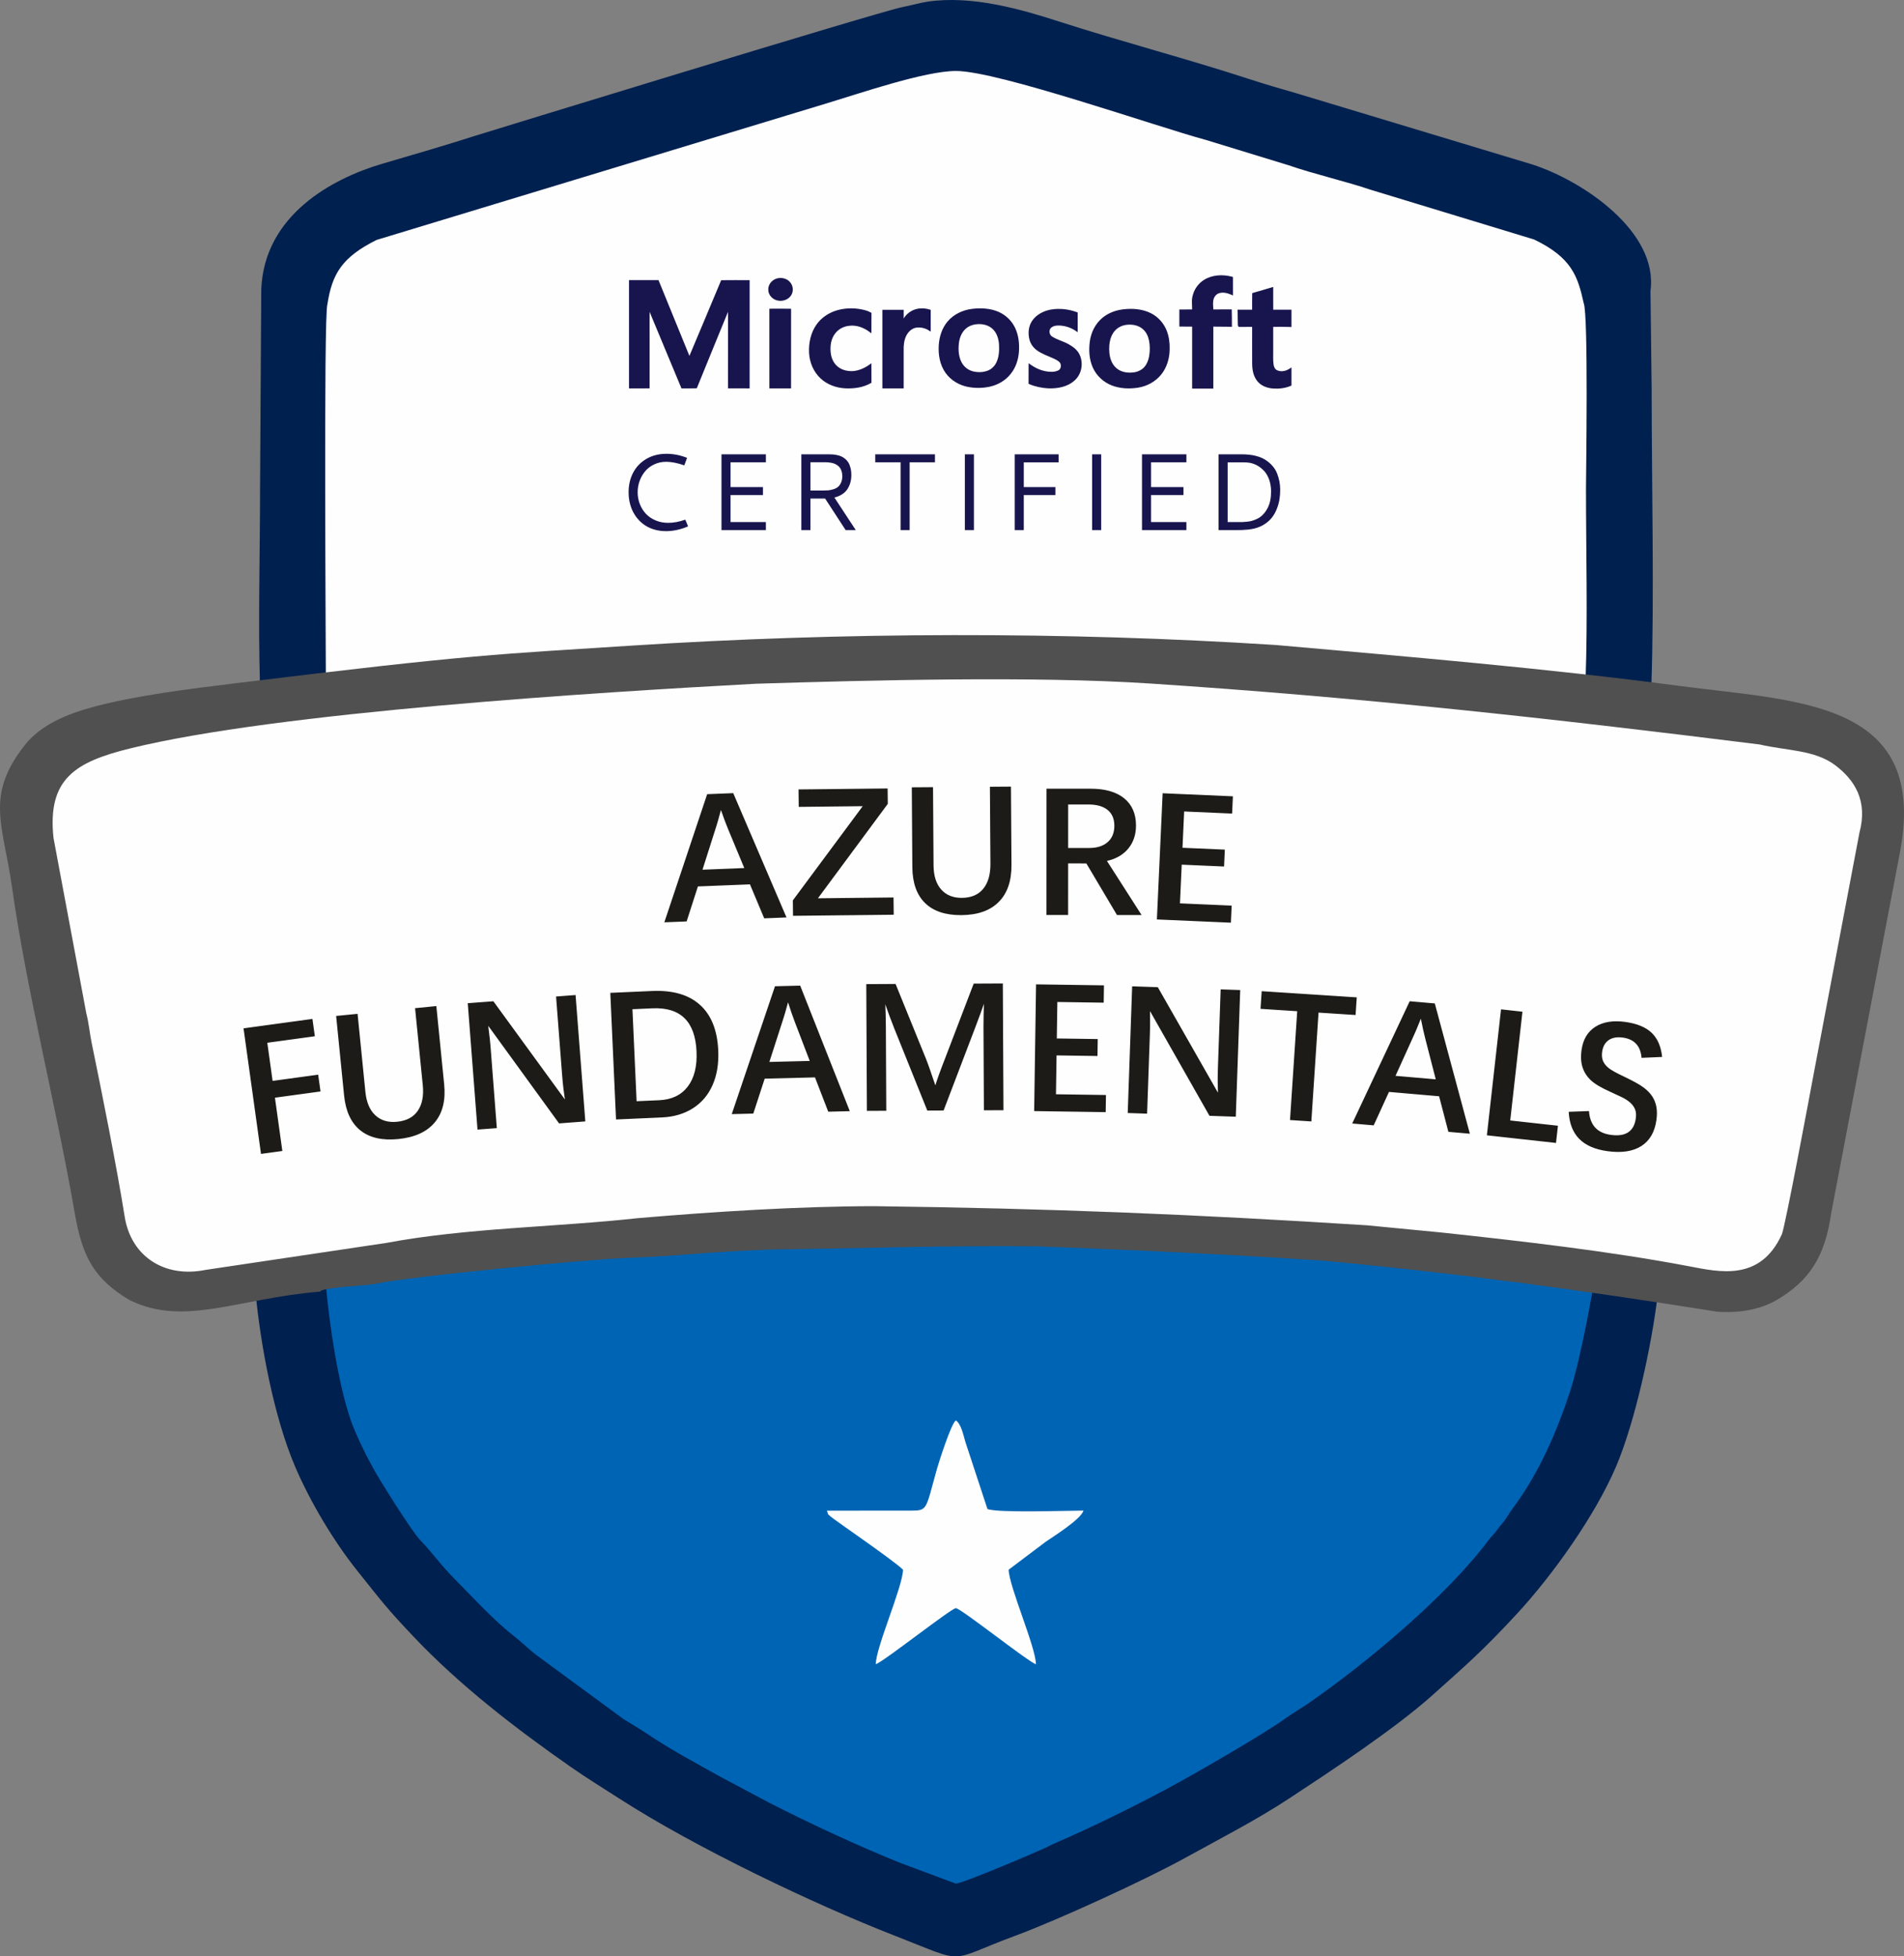 <?xml version="1.0" encoding="UTF-8"?>
<!DOCTYPE svg PUBLIC "-//W3C//DTD SVG 1.1//EN" "http://www.w3.org/Graphics/SVG/1.1/DTD/svg11.dtd">
<!-- Creator: CorelDRAW -->
<svg xmlns="http://www.w3.org/2000/svg" xml:space="preserve" width="403.749mm" height="414.811mm" version="1.1" style="shape-rendering:geometricPrecision; text-rendering:geometricPrecision; image-rendering:optimizeQuality; fill-rule:evenodd; clip-rule:evenodd"
viewBox="0 0 13836.17 14215.28"
 xmlns:xlink="http://www.w3.org/1999/xlink"
 xmlns:xodm="http://www.corel.com/coreldraw/odm/2003">
 <rect x="0" y="0" width="13836.17" height="14215.28" fill="#808080" stroke="none"/>
 <defs>
  <style type="text/css">
   <![CDATA[
    .fil0 {fill:#FEFEFE}
    .fil1 {fill:#00204F}
    .fil2 {fill:#0064B4}
    .fil4 {fill:#18154E}
    .fil3 {fill:#505050}
    .fil6 {fill:#FEFEFE;fill-rule:nonzero}
    .fil7 {fill:#1C1B17;fill-rule:nonzero}
    .fil5 {fill:#18154E;fill-rule:nonzero}
   ]]>
  </style>
 </defs>
 <g id="Livello_x0020_1">
  <g id="_2056756419632">
   <path class="fil0" d="M2176.65 4967.71c1.07,-82.43 -18.22,-2766.8 11.96,-2845.45 35.95,-234.99 113.65,-359.78 374.48,-490.25l3433.61 -1041.89c263.9,-79.76 744.25,-244.92 981.16,-245.76 317.99,-1.13 1532.52,425.29 1906.29,525.67l629.99 193.04c196.73,67.95 430.39,120.66 625.34,186.59l1244.29 378.61c289.47,138 334.76,285.07 378.7,484.35 37.09,82.83 17.67,1323.15 17.67,1411.23 0,479.62 13.66,979.75 -3.01,1456.8 146.62,10.01 -9736.96,3.75 -9600.48,-12.93z"/>
   <path class="fil1" d="M1898.49 2104.28l-8.64 1431.11c0,479.41 -14.74,971 -0.48,1448.27 146.35,-18.51 327.56,-40.94 478.49,-59.38 1.02,-78.61 -17.38,-2638.27 11.41,-2713.27 34.28,-224.08 108.37,-343.07 357.09,-467.48l3274.11 -993.49c251.64,-76.06 709.67,-233.54 935.59,-234.34 303.21,-1.08 1461.33,405.53 1817.73,501.25l600.73 184.07c187.59,64.79 410.4,115.05 596.29,177.92l1186.48 361.02c276.03,131.59 319.21,271.82 361.11,461.85 35.37,78.98 16.84,1261.68 16.84,1345.67 0,457.34 13.02,934.24 -2.87,1389.13 159.42,10.88 322.34,41.15 477.71,52.24 22.16,-640.59 2.31,-1478.07 2.31,-2154.65l-8.48 -720.48c58.46,-431.75 -494.56,-801.09 -857.88,-918.37l-1718.68 -518.67c-111.6,-31.97 -229.55,-66.05 -343.42,-103.46 -417.6,-137.22 -948.58,-278.07 -1374.18,-415.57 -271.75,-87.8 -630.7,-193.22 -957.07,-145.93 -53.54,7.76 -124.71,28.31 -184.27,39.67 -163.42,31.17 -3058.43,920.4 -3095.1,932.14 -232.79,74.57 -456.64,139.03 -687.25,206.92 -363.33,106.97 -857.36,373.88 -877.56,913.83z"/>
   <path class="fil2" d="M2176.61 9311.52c-14.21,117.8 11.23,280.18 22.45,405.83l80.66 372.9c22.62,82.7 47.61,147.96 73.31,225.17 37.76,113.41 116.67,277.66 173.96,382.79l9.12 17.01c28.26,53.18 277.57,470.31 353.67,550.79 94.51,99.96 142.52,180.32 275.73,318 149.46,154.47 280.29,305.08 449.36,440.75 47.87,38.42 109.54,100.55 157.17,137.35l667.59 503.39c67.73,43.12 118.43,72.81 180.17,115.48 173.3,119.78 367.77,227.2 553.35,333.54l381.73 208.3c311.22,163.34 683.84,340.94 1002.66,472.41l423.12 162.05c55.41,-1.4 637.26,-257.2 687.59,-282.17l25.61 -13.34c2.74,-1.4 5.97,-3.13 8.72,-4.51 2.78,-1.4 6.03,-3.08 8.82,-4.46l35.34 -16.37c270.11,-119.58 579.93,-276.65 838.46,-417.66 199.14,-108.62 747.89,-433.24 918.03,-559.96 58.59,-43.65 120.47,-79 177,-119.26 452.92,-322.53 1057.88,-844.05 1373.61,-1278.08 24.07,-33.08 40.83,-45 64.05,-78.5 28.76,-41.51 45.81,-55.45 66.73,-87.5 22.95,-35.18 33.02,-54.21 56.36,-86.4 197.23,-272.09 333.4,-592.84 435.27,-911.78 1.01,-3.15 2.26,-6.46 3.25,-9.63 1,-3.21 2.1,-6.6 3.08,-9.85l76.85 -337.05c8.99,-49.85 0.04,-102.03 8.94,-152.06 15.6,-87.67 34.34,-151.54 16.11,-276.53 -87.93,-50.84 -1598.33,-202.89 -1738.32,-210.68 -100.74,-5.6 -178.46,-23.44 -279.25,-32.92l-916.13 -60.9c-160.61,-4.95 -641.79,-8.38 -766.37,-31.61l-466.97 -17.14c-674.19,-6.82 -1254.63,13.71 -1908.5,22.61 -456.87,6.22 -801.2,53.91 -1221.15,68.56 -269.26,9.39 -1645.06,143.47 -1900.31,202.64 -47.27,10.96 -400.61,25.49 -410.86,58.76z"/>
   <path class="fil1" d="M2144.84 10657.28c111.09,260.16 283.27,544.85 447.13,750.4 186.35,233.76 218.25,278.22 411.61,482.61 336.71,355.92 744.29,669.55 1143.36,948.01 120.36,83.98 237.19,155.38 358.83,233.69 550.43,354.31 1413.24,765.82 1994.05,992.12 544.03,211.98 366.13,190.63 879.63,0.75 308.57,-114.1 941.84,-404.67 1228.17,-562.58 258.04,-142.31 523.53,-278.39 761.73,-435.16 302.7,-199.22 766.87,-504.88 1039.65,-749.29 254.18,-227.74 361.75,-319.44 609.83,-586.73 262.94,-283.3 574.28,-720.84 725.28,-1076.05 138.74,-326.36 257.49,-875.57 301.32,-1239.53 -74.53,-13.79 -418.36,-69.4 -467.45,-69.88 -33.77,202.76 -104.79,566.47 -166.41,758.87 -0.94,2.93 -2.13,6 -3.09,8.91 -96.82,295.24 -226.24,592.16 -413.69,844.04 -22.18,29.8 -31.75,47.41 -53.56,79.98 -19.88,29.67 -36.08,42.58 -63.42,81 -22.07,31.01 -38,42.04 -60.87,72.67 -300.07,401.78 -875.04,884.56 -1305.5,1183.13 -53.73,37.27 -112.54,69.99 -168.23,110.4 -161.7,117.31 -683.24,417.81 -872.51,518.36 -245.71,130.54 -540.17,275.94 -796.89,386.63l-33.59 15.16c-2.66,1.27 -5.75,2.83 -8.39,4.12 -2.62,1.29 -5.69,2.88 -8.29,4.18l-24.34 12.35c-47.83,23.11 -600.83,259.91 -653.5,261.2l-402.14 -150.01c-303.02,-121.7 -657.16,-286.11 -952.95,-437.32l-362.8 -192.83c-176.37,-98.44 -361.21,-197.88 -525.91,-308.76 -58.68,-39.5 -106.87,-66.99 -171.24,-106.91l-634.49 -465.99c-45.26,-34.06 -103.87,-91.58 -149.37,-127.14 -160.69,-125.59 -285.03,-265.01 -427.08,-408.01 -126.61,-127.45 -172.23,-201.85 -262.06,-294.38 -72.33,-74.5 -309.28,-460.65 -336.14,-509.87l-8.66 -15.75c-54.45,-97.32 -129.45,-249.37 -165.34,-354.35 -89.4,-261.55 -154.26,-685.46 -180.51,-989.25 -118.17,2.58 -397.84,34.24 -510.32,61.34 37.01,388.69 133.5,907.71 288.16,1269.87z"/>
   <path class="fil3" d="M2326.47 9384.94c9.81,-31.03 348.06,-44.57 393.31,-54.79 244.35,-55.17 1561.37,-180.19 1819.13,-188.94 402.01,-13.66 731.63,-58.13 1168.98,-63.93 625.94,-8.3 1181.58,-27.44 1826.97,-21.08 688.69,24.63 1370.1,57.73 2057.64,102.24 997.19,91.33 1895.62,214.72 2885.19,372.5 159.92,11.94 313,-15.75 428.58,-82.33 243.72,-140.4 356.99,-321.45 401.05,-634.77l493.32 -2588.49c233.73,-1139.83 -729.41,-1126.44 -1599.13,-1241.76 -956.95,-126.89 -1962.99,-211.32 -2928.44,-296.75 -1540.14,-99.2 -3150.22,-94.5 -4690.36,4.7 -948.9,61.71 -1139.79,60.1 -2879.7,274.21 -326.29,40.15 -700.4,85.42 -1013.86,167.78 -205.8,54.07 -392.08,134.94 -504.53,275.26 -296.92,370.47 -161.6,583.88 -98.58,1029.64 108.42,766.64 323.33,1602.75 457.01,2376.14 55.27,319.74 141.79,477.06 394.06,629.45 398.37,200.35 787.32,-9.98 1389.37,-59.08z"/>
   <path class="fil0" d="M6353.58 8764.21c1281.49,16.31 2324.48,59.2 3578.87,138.95l542.27 52.38c586.57,63.01 1223.81,135.96 1799.09,245.29 220.6,41.92 516.64,112.54 674.26,-230.93 23.85,-51.98 203.59,-1015.59 230.91,-1162.21l333.36 -1757.02c62.47,-232.68 -34.89,-383.57 -176.41,-490.64 -148.24,-112.15 -354.8,-105.05 -548.2,-150.44 -1524.84,-190.49 -2899.35,-342.75 -4432.81,-443.17 -842.29,-55.16 -2034.55,-23.76 -2860.51,1.7 -1159.08,62.57 -3475.36,206.33 -4546.54,469.51 -401.24,98.6 -604.61,220.96 -559.22,650.14l238.62 1275.45c19.63,75.72 23.03,137.92 39.44,217.65 73.47,356.85 180.14,888.96 239.4,1260.02 46.24,289.52 290.37,446.79 587.4,386.35l1315.51 -196.25c579.33,-109.19 1237.91,-114.55 1827.64,-179.92 551.68,-47.03 1171,-86.26 1716.93,-86.86z"/>
   <path class="fil0" d="M6619.55 10976.32l-610.7 0.34c17.47,42.2 -7.02,10.3 28.83,43.93 24.2,22.71 456.19,316.97 524.54,385.03 -3.03,127.47 -196.14,559.6 -198.09,686.89 55.6,-17.44 549.25,-407.42 581.84,-407.42 35.64,0 525.43,390.11 582.15,407.63 -1.9,-126.82 -195.17,-564.07 -198.45,-687.1l270.33 -203.65c53.75,-37.09 255.89,-163.14 273.51,-225.96 -126.64,0.59 -625.03,18.01 -697.84,-11.39l-160.16 -486.79c-13.36,-42.58 -29.62,-131.29 -69.54,-156.67 -34.92,22.49 -127.38,316.67 -137.2,351.79 -82.9,296.37 -66.18,303.37 -189.21,303.37z"/>
   <g>
    <path class="fil4" d="M9099.15 2250.29c0.24,-37.68 -0.52,-75.36 0.47,-113.03l0.2 -7.59 7.32 -2.02c44.2,-12.19 87.97,-25.87 131.98,-38.72l13.02 -3.8 0.09 13.56c0.35,50.54 -0.41,101.09 0.31,151.62 40.67,-0.42 81.34,-0.03 122.02,-0.16l10.28 -0.03 0 125.96 -10.65 -0.42c-40.63,-1.62 -81.31,-0.65 -121.96,-0.6 0.14,56.97 0.01,113.94 0.04,170.81 0.7,32.94 -1.92,66.37 2.11,99.25 2.02,16.44 7.96,35.41 23.54,43.81 28.48,15.36 65,8.11 91.1,-8.81l15.82 -10.25 0 131.71 -6.27 2.64c-39.74,16.72 -83.96,21.88 -126.76,18.88 -41.58,-2.91 -84.59,-17.93 -112.34,-50.32 -30.87,-36.02 -39.86,-83.87 -40.18,-130.01 -0.61,-89.29 -0.01,-178.58 -0.13,-267.87 -30.82,-0.01 -61.92,0.03 -92.64,0.74 -12.96,0.3 -11.31,-17.3 -11.54,-25.3 -0.33,-11.5 -0.47,-23.02 -0.61,-34.52 -0.14,-11.89 -0.24,-23.78 -0.36,-35.67 -0.06,-5.98 0.13,-12.73 -0.3,-18.65l-0.88 -11.15 11.19 0.11c31.58,0.3 63.5,0.23 95.15,-0.17zm-436.11 -1.73c0.56,-39.2 -6.69,-68.02 6.46,-109.53 12.81,-43.18 41.38,-81.26 79.67,-105.24 59.62,-37.34 135.95,-41.13 202.69,-23.34l7.49 1.99 0.12 7.75c0.56,36.98 0.08,73.97 0.26,110.95l0.08 15.59 -14.34 -6.12c-27.88,-11.89 -61.29,-20.11 -90.66,-8.61 -21.54,8.44 -34.77,30.21 -38.15,52.35 -3.5,22.92 -0.09,42.28 0.48,64.06 41.17,0.11 82.45,0.29 123.59,-0.23l10.03 -0.13 0.34 10.02c1.19,35.19 0.77,70.69 1.11,105.93l0.1 10.35 -10.35 -0c-41.6,-0.01 -83.2,-1 -124.8,-1.1 -0.07,146.8 -0.03,293.6 -0.03,440.4l0 10.24 -10.24 0c-44.51,0 -89.02,0 -133.53,0l-10.24 0 0 -10.24c0,-146.8 -0.19,-293.6 0.05,-440.4 -27.62,-0.29 -55.25,0.22 -82.87,-0.32l-10.08 -0.2 0.03 -10.08c0.11,-34.5 0.26,-68.99 -0.07,-103.49l-0.1 -10.12 10.12 -0.22c27.61,-0.61 55.24,-0.45 82.86,-0.25zm-3004.44 -227.83c29.59,-4.28 61.75,5.55 81.56,28.23 23.49,25.08 27.82,64.93 10.36,94.66 -19.38,33 -61.52,48.01 -98.17,40.32 -38.18,-6.73 -70.83,-41.21 -69.27,-80.99 -0.93,-41.9 34.79,-77.63 75.52,-82.23zm-648.67 565.06c75.97,-181.24 152.87,-362.09 228.17,-543.6l2.58 -6.21 6.72 -0.11c63.32,-0.99 126.64,-0.22 189.95,-0.37l10.27 -0.02 -0.01 10.27c-0.15,255.35 -0.08,510.71 -0.04,766.06l0 10.27 -10.27 -0.02c-45.67,-0.11 -91.33,0.37 -137,-0.25l-10.13 -0.14 0.03 -10.13c0.47,-181.86 -0.06,-363.71 0.19,-545.57 -74.59,183.16 -150.36,365.85 -224.39,549.24l-2.49 6.17 -6.65 0.23c-32.55,1.14 -65.12,0.08 -97.68,0.6l-6.93 0.11 -2.68 -6.39c-76.77,-183.13 -152.63,-366.64 -228.97,-549.95 -0.64,67.61 0.08,135.22 -0.06,202.83 -0.24,114.33 -0.08,228.66 0.03,342.99l0.01 10.23 -10.23 0.02c-43.05,0.11 -86.09,0 -129.14,0.04l-10.25 0.01 0 -10.25c-0.04,-255.4 -0.08,-510.79 0,-766.19l0 -10.24 10.24 0c65.76,0 131.51,0 197.26,0l6.89 0 2.6 6.38c61.4,151.02 123.02,301.96 184.72,452.87 12.42,30.37 24.46,60.89 37.24,91.12zm1192.77 110.35c41.09,-4.61 80.08,-21.53 113.65,-45.31l15.98 -11.32 0.19 19.58c0.37,38.65 -0.19,77.29 0.29,115.94l0.07 6 -5.2 3c-55.98,32.26 -122.69,40.74 -186.34,37.6 -65.24,-3.22 -130.72,-27.33 -178.74,-72.32 -51.23,-48 -79.93,-116.47 -83.24,-186.16 -3.41,-71.76 12.25,-145.7 54.15,-205.08 36.28,-51.42 92.03,-87.59 152.32,-104.33 65.58,-18.2 136.29,-17.35 201.84,0.56 13.94,3.81 27.49,9.05 40.07,16.19l5.29 3.01 -0.11 6.08c-0.73,40.79 0,81.58 -0.4,122.37l-0.2 20.08 -16.14 -11.94c-40.8,-30.2 -92.33,-49.24 -143.57,-42.99l-0.35 0.04c-39.64,3.47 -78.29,23.3 -102.64,55.16 -31.26,39.45 -38.24,92.22 -32.93,140.86 4.12,37.7 20.02,75.06 49.84,99.69 31.46,27.08 75.67,36.23 116.16,33.3zm861.55 -451.9c64.73,-7.94 132.95,-4.25 193.32,22.26 52.42,23.02 95.71,65.42 119.84,117.33 24.99,53.78 31.31,114.08 27.04,172.7 -4.22,57.83 -23.12,115.1 -59.93,160.39 -38.39,49.01 -95.94,81.57 -156.72,93.75 -51.83,10.38 -105.99,10.49 -157.79,-0.15 -62.29,-12.8 -120.5,-48.04 -157.92,-99.84 -42.57,-58.94 -54.99,-133.99 -50.01,-205.23 4.25,-60.69 23.65,-120.96 62.94,-168.25 44.31,-53.34 111.12,-84.6 179.24,-92.97zm637.91 390.63c-13.71,-15.77 -34.65,-24.98 -53.36,-33.27 -39.36,-17.42 -80.47,-31.29 -115.31,-57.36 -25.64,-19.18 -45.11,-46.67 -52.84,-77.88 -11.21,-45.24 -7.05,-95.81 19.63,-135.07 31.03,-45.66 83.88,-72.89 137.38,-82.07 62.39,-10.7 127.74,-2.93 186.98,18.81l6.7 2.46 0.01 7.14c0.07,38.97 0,77.94 0.04,116.9l0.02 19.15 -15.94 -10.61c-38.55,-25.67 -85.52,-39.37 -131.85,-37.74 -20.01,0.71 -44.04,8.52 -53.71,27.52 -6.95,17.98 -2.08,41.63 15.14,52.22 36.9,23.91 81.21,34.38 119.71,55.67 31.85,17.62 62.9,40.31 79.43,73.71 31.11,62.84 17.2,145.15 -36.57,191.17 -50.78,45.97 -123.3,58.71 -189.98,56.29 -46.88,-2.94 -93.86,-11.89 -137.03,-30.49l-6.22 -2.68 0.03 -6.77c0.18,-41 -0.25,-82.01 0.22,-123.01l0.23 -19.45 15.91 11.19c34.21,24.07 73.48,41.31 114.87,48.07 27.72,4.53 58.66,5.06 84.58,-7.2 20.63,-9.76 24.04,-39.08 11.96,-56.71zm458.17 -387.03c67.36,-8.22 138.81,-3.49 200.6,26.6 53.83,26.2 96.31,73.41 117.85,129.15 16.06,41.56 22.04,86.45 21.11,130.71 0.11,66.96 -19.25,134.59 -61.65,187.35 -41.31,51.4 -102.97,84.83 -167.8,95.1 -63.21,10.01 -129.95,7.25 -190.18,-15.7 -61.03,-23.26 -112.49,-70.94 -139.08,-130.74 -26.49,-59.56 -30.01,-126.28 -21.43,-190.16 8.73,-65.01 39.62,-127.17 90.15,-169.7 42.25,-35.56 95.94,-55.96 150.44,-62.61zm-1593.49 66.16c13.97,-21.77 31.84,-40.71 55.01,-53.41 40.09,-23.33 90.83,-25.38 134.51,-11.14l7.1 2.32 -0.03 7.47c-0.19,43.95 0,87.91 -0.11,131.86l-0.05 18.46 -15.64 -9.81c-24.98,-15.67 -56.2,-22.49 -85.48,-19.43 -34.6,3.62 -62.26,30.09 -76.97,60.23 -16.24,33.29 -19.4,71.17 -18.34,107.84 0,87.96 0.04,175.77 0,263.58l-0 10.24 -10.24 0c-44.72,0 -89.44,0 -134.16,0l-10.24 0 -0.01 -10.24c-0.11,-183.54 0.15,-367.08 -0.11,-550.61l-0.01 -10.13 10.13 -0.13c44.84,-0.56 89.68,-0.34 134.52,-0.11l10.25 0.05 -0.06 10.25c-0.11,17.57 -0.1,35.14 -0.08,52.71zm-818.11 -60.34c-0.54,186.1 -0.04,372.21 -0.23,558.32l-0.01 10.23 -10.23 0c-45.67,0 -91.35,0 -137.02,0l-10.24 0 -0.01 -10.24c-0.11,-186.19 0.04,-372.38 -0.08,-558.56l-0.01 -10.21 10.21 -0.04c45.85,-0.19 91.71,-0.63 137.56,0.23l10.08 0.19 -0.03 10.08z"/>
    <path class="fil5" d="M9003.9 2260.7c14.17,0.13 87.17,-0.03 105.4,-0.3 0.48,-40.94 -0.52,-81.93 0.55,-122.87 44.28,-12.21 88.07,-25.9 132.13,-38.76 0.37,53.95 -0.52,107.93 0.48,161.92 44.02,-0.61 88.07,-0.14 132.13,-0.29l0 105.03c-44.2,-1.76 -88.44,-0.47 -132.64,-0.61 0.19,60.38 0.04,120.76 0.07,181.17 0.71,33.44 -1.85,67.06 2.19,100.39 2.45,19.65 9.83,41.41 28.85,51.58 31.86,17.27 72.28,9.73 101.53,-9.23l0 106.06c-38.16,16.06 -80.8,20.94 -122.07,18.1 -39.16,-2.8 -79.73,-16.59 -105.28,-46.76 -29.52,-34.08 -37.12,-80.24 -37.71,-123.41 -0.33,-92.66 0.04,-185.34 -0.15,-278.04 -16.85,-0.01 -89.96,0.44 -103.11,0.74 -1.82,0.04 -1.84,-98.14 -2.36,-104.7zm-61.96 103.4c-45.98,-0.01 -89.09,-1.18 -135.04,-1.1 -0.08,145.43 -0.04,305.22 -0.04,450.65 -44.5,0 -89.04,0 -133.53,0 0,-145.39 -0.19,-305.11 0.07,-450.5 -30.96,-0.58 -61.97,0.14 -92.93,-0.47 0.11,-34.52 0.26,-69.07 -0.07,-103.62 30.82,-0.69 61.67,-0.39 92.56,-0.18 2.26,-45.91 -7.83,-72.12 6.33,-116.84 11.98,-40.37 38.6,-76.79 75.32,-99.56 56.92,-35.88 130.45,-39.22 194.61,-22.13 0.56,36.93 0.08,73.88 0.26,110.84 -30.48,-13.01 -66.34,-21.48 -98.41,-8.73 -25.44,9.77 -40.57,35.06 -44.54,60.34 -4.79,32.08 1.2,43.57 0.38,75.82 40.73,0.09 107.92,0.12 133.94,-0.21 0.81,23.85 1.03,98.9 1.1,105.68z"/>
    <path class="fil5" d="M5659.91 2030.9c26.47,-3.89 55.13,4.87 72.66,24.93 20.56,21.97 24.36,56.93 9.12,82.6 -16.84,28.96 -54.55,42.42 -87.4,35.46 -34.09,-5.93 -62.49,-36.62 -60.96,-70.84 -0.98,-36.02 30.12,-68.12 66.58,-72.15z"/>
    <path class="fil5" d="M4581.22 2045.68c65.77,0 131.5,0 197.27,0 61.4,151.01 123.25,301.87 184.73,452.89 15.71,37.76 30.4,75.96 46.86,113.43 78.99,-188.7 159.11,-376.92 237.49,-565.88 63.25,-0.99 126.53,-0.22 189.81,-0.37 -0.15,255.36 -0.08,510.72 -0.04,766.07 -45.65,-0.11 -91.27,0.36 -136.89,-0.25 0.49,-188.44 -0.04,-376.89 0.23,-565.37 0.08,-8.46 -0.23,-16.93 -0.83,-25.39 -2.67,3.94 -5.05,8.03 -7.12,12.26 -78.39,192.89 -158.28,385.24 -236.22,578.32 -32.47,1.13 -64.98,0.07 -97.49,0.58 -80.87,-192.89 -160.73,-386.23 -241.19,-579.27 -2.11,-4.01 -4.37,-7.92 -6.82,-11.68 -1.66,82.56 -0.26,165.2 -0.72,247.77 0.04,114.34 -0.08,228.69 0.04,343.03 -43.06,0.11 -86.11,0 -129.13,0.04 -0.04,-255.39 -0.08,-510.79 0,-766.18z"/>
    <path class="fil5" d="M6088.57 2263.62c63.81,-17.6 132.62,-16.89 196.4,0.57 13.15,3.56 25.89,8.5 37.71,15.22 -0.73,40.79 0,81.62 -0.4,122.44 -42.63,-31.54 -96.71,-51.53 -150.9,-44.92 -43.04,3.77 -84.08,25.39 -109.82,59.07 -33.08,41.75 -40.72,97.19 -35.03,148.27 4.26,39.97 21.33,79.91 53.42,106.41 33.34,28.7 80.08,38.87 123.7,35.67 43.11,-4.8 83.79,-22.47 118.63,-47.15 0.37,38.66 -0.18,77.31 0.29,115.97 -54.05,31.15 -118.85,39.19 -180.72,36.24 -63.3,-3.24 -126.42,-26.46 -172.24,-69.56 -49.79,-46.48 -76.81,-112.77 -80.01,-179.17 -3.23,-69.03 11.27,-141.05 52.28,-198.69 34.37,-49.18 88.12,-84 146.68,-100.36z"/>
    <path class="fil5" d="M7065.5 2254.41c63,-7.77 129.47,-4.31 187.95,21.47 50.75,22.18 91.88,63.18 114.67,112.27 24.32,52.26 30.23,110.96 26.11,167.64 -4.05,55.34 -21.98,110.78 -57.72,154.75 -36.57,46.69 -91.7,78.33 -150.73,90.09 -50.46,10.17 -103.26,10.14 -153.72,-0.14 -60.38,-12.5 -116.27,-46.44 -151.68,-95.81 -41.57,-57.21 -53.38,-129.96 -48.09,-198.51 3.57,-58.17 22.24,-116.79 60.6,-162.42 42,-51.1 106.43,-81.26 172.6,-89.35z"/>
    <path class="fil5" d="M7639.39 2259.33c60.71,-10.35 124.26,-2.76 181.72,18.33 0.07,38.99 0,77.94 0.04,116.9 -40.14,-26.73 -89.19,-41.11 -137.9,-39.45 -24.54,0.92 -51.52,10.98 -62.71,33.58 -8.9,22.35 -2.73,51.66 19.03,65.05 37.23,24.12 81.64,34.36 120.21,55.98 30.37,16.53 59.83,38.14 75.22,69.29 28.92,58.34 16.67,135.44 -34.16,178.94 -48.53,43.93 -118.42,56.08 -182.7,53.75 -45.65,-2.86 -91.52,-11.58 -133.48,-29.66 0.18,-41 -0.26,-81.97 0.22,-122.93 35.29,24.83 76.02,42.59 119.12,49.8 30.01,4.73 62.64,4.95 90.6,-8.05 26.76,-12.89 31.58,-49.72 15.68,-72.25 -14.88,-17.38 -36.72,-26.95 -57.32,-36.34 -38.69,-16.84 -79.34,-30.93 -113.32,-56.18 -23.88,-18.05 -41.97,-43.47 -49.04,-72.15 -10.5,-42.27 -7.22,-89.91 18.16,-126.85 28.98,-43.05 79.34,-68.87 130.64,-77.73z"/>
    <path class="fil5" d="M8161.58 2258.01c65.52,-7.88 135.09,-3.6 194.88,25.64 52.14,25.25 92.57,70.88 112.77,123.64 15.79,40.36 21.33,83.94 20.42,126.92 0.11,64.2 -17.79,130.1 -59.4,181.03 -38.94,49.3 -98.52,81.33 -161.41,91.4 -61.51,9.64 -126.48,7.13 -184.93,-15.15 -59.21,-22.57 -108.43,-68.62 -133.38,-125.33 -25.99,-57.81 -28.73,-122.86 -20.63,-184.63 8.5,-61.77 37.37,-122.16 86.59,-163.23 40.33,-34.29 92.25,-53.71 145.08,-60.28z"/>
    <path class="fil5" d="M6626.9 2269.51c37.57,-21.85 85.29,-23.68 126.3,-10.32 -0.19,43.96 0,87.92 -0.11,131.88 -26.83,-16.84 -60.31,-24.05 -91.98,-20.94 -38.62,4.25 -69.23,32.98 -85.1,65.92 -17.23,34.88 -20.48,74.34 -19.39,112.48 0,87.81 0.04,175.62 0,263.43 -44.74,0 -89.45,0 -134.15,0 -0.11,-183.53 0.15,-367.09 -0.11,-550.62 44.78,-0.55 89.56,-0.33 134.34,-0.11 -0.19,31.52 0,63.03 -0.11,94.58 14.55,-34.3 36.21,-67.61 70.33,-86.31z"/>
    <path class="fil5" d="M5601.16 2253.41c45.76,-0.19 91.56,-0.63 137.33,0.23 -0.54,186.1 -0.04,372.24 -0.23,558.34 -45.68,0 -91.37,0 -137.02,0 -0.12,-186.18 0.04,-372.35 -0.08,-558.57z"/>
    <path class="fil6" d="M7104.66 2355.34c39.45,-2.51 81.45,8.3 109.82,36.09 30.34,28.89 42.07,70.81 45.32,110.79 2.33,43.76 0.48,89.35 -18.48,129.89 -12.54,27.34 -35.51,50.43 -64.5,61.38 -33.91,12.61 -72.01,13.35 -107.01,4.55 -35.62,-9.07 -65.85,-34.01 -82.29,-65.76 -21.15,-40.9 -24.32,-88.19 -19.94,-133.03 3.98,-40.79 18.63,-82.74 50.72,-110.89 23.26,-21.04 54.98,-31.32 86.37,-33.02z"/>
    <path class="fil6" d="M8197.01 2359.22c37.08,-2.51 76.68,5.79 105.19,30.05 26.29,21.12 40.84,52.76 47.51,84.61 7.51,37.36 7.44,76.03 1.1,113.58 -5.03,27.97 -15.02,55.87 -33.95,78.01 -19.07,22.25 -47.44,35.81 -76.71,39.98 -31.43,4.55 -64.54,2.36 -93.93,-9.89 -31.72,-12.99 -56.29,-39.59 -69.24,-70.17 -15.57,-36.45 -18.67,-76.81 -15.57,-115.8 2.99,-37.75 14.04,-76.49 39.78,-105.84 23.48,-27.41 59.5,-42.56 95.82,-44.53z"/>
   </g>
   <path class="fil5" d="M4843.36 3297.36c50.11,0 99.96,9.78 149.54,29.35l-20.23 54.61c-50.11,-17.32 -93.88,-25.91 -131.29,-25.91 -30.94,0 -59.77,6.08 -86.21,18.38 -26.45,12.3 -48.39,28.69 -65.84,49.19 -17.45,20.63 -31.07,44.03 -40.86,70.47 -9.78,26.58 -14.68,54.21 -14.68,83.17 0,29.88 5.16,58.44 15.6,85.41 10.58,26.97 25.12,50.64 44.03,70.87 18.78,20.23 42.31,36.36 70.34,48.26 28.03,11.9 58.57,17.85 91.89,17.85 39.8,0 81.31,-7.8 124.41,-23.27l20.1 48.79c-53.95,23.27 -107.63,34.9 -161.18,34.9 -33.05,0 -63.99,-4.89 -92.95,-14.41 -28.82,-9.52 -54.08,-22.87 -75.63,-40.06 -21.69,-17.19 -40.19,-37.55 -55.66,-60.95 -15.47,-23.54 -27.11,-49.45 -35.04,-77.74 -7.93,-28.3 -11.77,-58.05 -11.77,-89.25 0,-53.02 10.98,-100.48 33.06,-142.53 22.08,-42.18 54.21,-75.5 96.26,-100.22 42.18,-24.59 90.83,-36.89 146.1,-36.89zm1517.02 3.83l433.81 0 0 58.04 -183.92 0 0 492.38 -65.84 0 0 -492.38 -184.05 0 0 -58.04zm1575.99 0l65.84 0 0 550.43 -65.84 0 0 -550.43zm-2693.42 550.43l0 -550.43 322.61 0 0 58.04 -256.77 0 0 179.82 235.48 0 0 58.05 -235.48 0 0 196.35 256.77 0 0 58.18 -322.61 0zm943.67 -399.43c0,18.38 -2.25,35.83 -6.61,52.36 -4.36,16.53 -11.24,32.26 -20.49,47.2 -9.39,15.08 -22.21,28.03 -38.61,39.01 -16.39,10.97 -35.57,19.04 -57.52,24.2l155.36 236.67 -73.65 0 -149.14 -229.27 -106.44 0 0 229.27 -66.24 0 0 -550.43 202.16 0c9.26,0 17.72,0.26 25.12,0.79 7.54,0.53 17.19,1.85 28.96,4.1 11.63,2.12 22.08,5.16 31.07,8.86 9.13,3.7 18.64,9.39 28.56,17.06 9.92,7.54 18.11,16.53 24.73,26.84 6.61,10.45 12.03,23.53 16.26,39.53 4.36,16 6.48,33.98 6.48,53.81zm-297.09 111.99l94.8 0c13.22,0 24.86,-0.4 34.91,-1.32 10.05,-0.93 21.95,-3.3 35.43,-7.4 13.62,-3.97 24.86,-9.52 33.72,-16.66 8.86,-7.01 16.52,-17.45 22.87,-30.94 6.35,-13.62 9.52,-29.62 9.52,-48.26 0,-13.09 -1.72,-24.99 -5.02,-35.56 -3.44,-10.58 -7.67,-19.3 -12.82,-26.18 -5.16,-6.87 -11.5,-12.82 -19.04,-17.85 -7.41,-5.02 -14.68,-8.86 -21.69,-11.37 -6.87,-2.65 -14.67,-4.63 -23.27,-6.22 -8.46,-1.59 -15.47,-2.51 -21.02,-2.91 -5.55,-0.4 -11.5,-0.66 -17.58,-0.66l-110.8 0 0 205.33zm1121.92 -262.98l65.84 0 0 550.43 -65.84 0 0 -550.43zm428.28 58.04l0 179.82 229.66 0 0 58.05 -229.66 0 0 254.52 -65.84 0 0 -550.43 318.78 0 0 58.04 -252.93 0zm859.08 492.38l0 -550.43 322.61 0 0 58.04 -256.77 0 0 179.82 235.48 0 0 58.05 -235.48 0 0 196.35 256.77 0 0 58.18 -322.61 0zm622.38 -492.38l0 434.21 80.13 0c11.63,0 21.29,0 28.82,-0.26 7.67,-0.27 17.98,-1.06 31.07,-2.38 12.96,-1.32 24.19,-3.17 33.71,-5.82 9.39,-2.52 20.1,-6.35 32.13,-11.24 12.03,-4.89 22.61,-10.84 32,-17.85 9.25,-6.87 18.51,-15.86 27.76,-26.71 9.39,-10.84 17.45,-23.14 24.46,-36.76 17.06,-32.79 25.52,-72.72 25.52,-119.66 0,-32.66 -4.63,-62.01 -14.15,-88.19 -9.39,-26.18 -21.95,-47.47 -37.55,-63.86 -15.6,-16.39 -32.26,-29.35 -49.98,-39.01 -17.58,-9.52 -36.23,-16 -55.53,-19.3 -11.37,-2.11 -28.56,-3.17 -51.56,-3.17l-106.83 0zm104.59 -58.04c35.56,0 67.96,3.57 97.18,10.58 29.22,7.14 53.68,17.19 73.38,30.02 19.83,12.96 36.76,27.5 50.9,43.9 14.28,16.26 25.25,34.38 33.19,54.34 7.93,20.1 13.62,39.8 17.19,59.1 3.7,19.3 5.42,39.53 5.42,60.42 0,24.06 -1.72,47.07 -5.42,69.28 -3.57,22.21 -9.78,44.82 -18.78,67.83 -8.86,23 -20.23,43.63 -34.11,61.74 -13.75,18.25 -31.6,34.64 -53.55,49.19 -21.95,14.68 -46.94,25.39 -74.83,32.39 -14.41,3.57 -30.54,6.35 -48.4,8.2 -17.85,1.72 -32.52,2.78 -44.16,3.04 -11.63,0.26 -28.03,0.4 -49.19,0.4l-119.26 0 0 -550.43 170.43 0z"/>
   <path class="fil7" d="M8944.77 6704.3l-537.75 -23.48 41.78 -916.94 510.52 22.29 -5.71 125.28 -348.51 -15.21 -12.02 263.88 307.67 13.43 -5.59 122.61 -307.67 -13.43 -12.81 281.21 375.74 16.4 -5.65 123.95zm-689.59 -705.45c-0.03,64.92 -18.34,120.28 -55.15,165.85 -36.81,45.34 -88.82,75.78 -156.01,90.87l251.84 393.23 -178.89 -0.08 -222.55 -374.98 -132.4 -0.06 -0.17 374.88 -157.3 -0.07 0.41 -917.85 320.11 0.15c105.53,0.05 187.03,23.43 244.29,69.93 57.26,46.72 85.87,112.77 85.83,198.15zm-157.3 1.48c0.03,-50.25 -16.26,-88.73 -49.07,-115.2 -32.6,-26.48 -79.08,-39.62 -139.44,-39.65l-147.16 -0.07 -0.14 316.18 152.46 0.07c57.27,0.03 102.01,-14.18 134.62,-42.63 32.4,-28.22 48.72,-67.79 48.74,-118.71zm-1112.11 649.08c-115.12,0.82 -203,-28.58 -263.67,-87.96 -60.66,-59.61 -91.48,-146.77 -92.25,-261.5l-3.88 -579.2 154.21 -1.09 3.8 567.86c0.51,75.59 18.82,133.94 55.17,175.27 36.35,41.32 86.59,61.64 150.52,61.19 67.82,-0.48 119.5,-22.42 155.07,-65.58 35.56,-43.39 53.09,-103.77 52.57,-181.59l-3.75 -560.08 152.91 -1.08 3.81 568.97c0.78,116.73 -30.15,206.56 -92.8,269.26 -62.65,62.93 -153.15,94.7 -271.72,95.54zm-1222.93 5.04l-1.26 -112.28 507.68 -684.34 -464.89 5.01 -1.43 -126.73 647.26 -6.97 1.26 111.83 -507.65 686.11 549.37 -5.92 1.41 125.39 -731.74 7.89zm-523.93 -768.94c-6.9,25.42 -13.4,49.27 -19.53,71.32 -6.13,22.05 -13.53,46.38 -22.2,72.76l-92.25 289.86 303.64 -12.14 -116.73 -280.84c-16.16,-38.52 -33.81,-85.66 -52.93,-140.97zm89.46 -122.41l387.05 903.14 -162.04 6.48 -103.49 -246.88 -378.3 15.12 -81.91 254.29 -162.03 6.47 311.23 -931.05 189.49 -7.57z"/>
   <path class="fil7" d="M2051.78 8363.15l-155.15 21.21 -126.87 -912.32 500.65 -68.43 17.52 125.97 -345.5 47.22 38.54 277.15 331.16 -45.27 16.96 122 -331.16 45.26 53.85 387.21zm841.29 -86.53c-116.35,11.45 -207.97,-9.8 -274.84,-63.53 -66.9,-53.95 -106.2,-138.19 -117.67,-252.75l-57.89 -578.33 155.86 -15.34 56.76 567.01c7.56,75.48 31.52,132.08 72.13,170.01 40.61,37.93 93.32,53.59 157.93,47.24 68.54,-6.74 118.77,-33.43 150.72,-79.85 31.92,-46.63 44.02,-108.58 36.24,-186.28l-55.99 -559.24 154.54 -15.21 56.87 568.12c11.67,116.55 -11.24,209.16 -68.75,277.59 -57.5,68.66 -146.06,108.76 -265.9,120.55zm1169.64 -113.85l-514.68 -708.98c3.28,28.17 6.75,56.1 9.97,83.6 3.22,27.5 5.8,55.27 7.98,83.52l44.43 576.14 -140.41 10.64 -70.82 -918.27 186.12 -14.11 519.89 713.73c-3.58,-23.67 -7.13,-49.8 -10.66,-78.39 -3.53,-28.6 -6.81,-62.58 -9.86,-102.18l-43.78 -567.69 141.73 -10.74 70.82 918.27 -190.72 14.45zm998.94 -523.08c-9.84,-217.75 -116.66,-322.21 -320.67,-313.15l-145.07 6.44 30.21 668.62 164.79 -7.32c90.28,-4.01 159.28,-37 206.76,-98.96 47.49,-61.96 68.89,-147.1 63.98,-255.64zm157.78 -7.01c4.32,95.84 -9.45,179.75 -41.33,251.73 -31.87,72.21 -79.61,128.37 -143.22,168.71 -63.61,40.35 -138.58,62.44 -225.14,66.28l-333.08 14.79 -41.58 -920.02 303.72 -13.49c149.66,-6.64 265.58,26.84 347.51,100.47 82.14,73.4 126.45,183.98 133.12,331.53zm595.4 -471.1l360.51 912.21 -156.57 3.92 -96.32 -249.32 -365.54 9.16 -82.83 253.81 -156.57 3.92 314.23 -929.12 183.1 -4.59zm-88.18 121.38c-7.04,25.39 -13.67,49.22 -19.91,71.25 -6.24,22.02 -13.74,46.31 -22.5,72.64l-93.34 289.34 293.41 -7.35 -108.61 -283.61c-15.03,-38.9 -31.39,-86.47 -49.04,-142.27zm781.51 -133.26l219.39 540.18c11.1,26.49 34.46,91.97 69.64,196.44 12.73,-42.46 36.32,-108.16 71.19,-197.12l207.46 -542.25 211.67 -1.03 4.56 920.94 -142.14 0.69 -3.02 -610.39c-0.13,-27.22 0.17,-54.21 0.91,-81.44 0.74,-27.22 1.49,-54.66 2.23,-82.11 -9.73,27.94 -17.96,50.73 -24.23,68.38 -6.27,17.66 -20.35,55.2 -42,112.42l-226.73 594.55 -118.45 0.58 -241.19 -599.64c-25.54,-64.8 -46.88,-122.26 -64.03,-172.81 1.01,26.99 2.03,53.76 2.82,80.53 0.79,26.54 1.14,53.32 1.27,80.31l3.03 613.07 -140.83 0.69 -4.55 -920.94 212.99 -1.03zm1526.84 931.19l-519.81 -7.6 13.71 -920.85 493.49 7.22 -1.87 125.82 -336.89 -4.93 -3.94 265.01 297.41 4.35 -1.83 123.14 -297.41 -4.35 -4.2 282.41 363.21 5.32 -1.85 124.48zm754.17 26.74l-432.34 -761.12c0.11,28.35 0.45,56.49 0.57,84.18 0.13,27.69 -0.41,55.57 -1.39,83.89l-20.19 577.48 -140.74 -4.84 32.17 -920.4 186.56 6.41 436.98 766.41c-0.93,-23.91 -1.53,-50.28 -1.85,-79.08 -0.31,-28.81 0.22,-62.95 1.61,-102.63l19.89 -569.01 142.05 4.88 -32.17 920.39 -191.16 -6.57zm1070.24 -860.65l-8.49 128.23 -269.22 -17.52 -52.34 790.74 -154.97 -10.08 52.35 -790.74 -266.6 -17.34 8.49 -128.23 690.79 44.94zm567.15 44.07l254.74 946.62 -156.02 -13.56 -67.42 -258.48 -364.26 -31.65 -111.1 242.97 -156.02 -13.56 417.64 -888.18 182.46 15.86zm-101.4 110.78c-9.87,24.45 -19.16,47.38 -27.86,68.57 -8.7,21.19 -18.91,44.49 -30.6,69.68l-125.57 277.09 292.37 25.41 -75.74 -293.91c-10.53,-40.33 -21.38,-89.43 -32.6,-146.83zm738.33 -50.65l-88.8 790.24 346.63 38.28 -14.05 125.06 -502.28 -55.48 102.85 -915.29 155.65 17.19zm973.57 786.97c-12.2,87.29 -48.69,150.3 -109.71,189.21 -61.02,38.92 -143.13,51.29 -246.12,37.14 -90.61,-12.45 -159.28,-42.37 -205.59,-89.73 -46.31,-47.35 -71.71,-112.78 -75.99,-196.25l147.36 -5.44c7.03,101.87 59.86,159.57 158.72,173.15 107.77,14.8 168.27,-25.09 181.45,-119.45 3.8,-27.18 1.7,-50.22 -6.54,-68.92 -8.23,-18.7 -20.79,-35.06 -37.83,-49.34 -17.05,-14.28 -37.64,-27.01 -61.73,-38.43 -24.31,-11.45 -50.08,-23.54 -77.77,-36.13 -66.69,-29.88 -114.16,-57.8 -142.14,-84.17 -28.23,-26.17 -48.28,-57.08 -60.34,-92.75 -12.1,-35.45 -14.76,-78.16 -7.85,-127.66 10.69,-76.46 44.01,-132.7 99.94,-168.48 56.15,-35.76 128.68,-47.64 217.76,-35.41 84.74,11.64 148.6,37.98 191.61,78.8 42.77,41.01 68.26,99.46 76.23,175.56l-149.5 6.49c-7.39,-86.6 -52.58,-135.6 -135.8,-147.03 -42.81,-5.88 -77.31,0.19 -103.34,18.46 -26.25,18.24 -41.93,46.5 -47.24,84.5 -3.67,26.3 -1.52,48.89 6.53,67.34 8.05,18.45 21.41,35.38 40.51,50.84 19.1,15.46 56.91,36.42 113.86,63.16 66.44,31.65 113.29,57.68 140.71,78.56 27.23,20.63 48.35,42.23 62.89,64.94 14.54,22.72 24.53,47.96 29.7,75.93 5.14,28.19 5.16,59.72 0.22,95.08z"/>
  </g>
 </g>
</svg>
